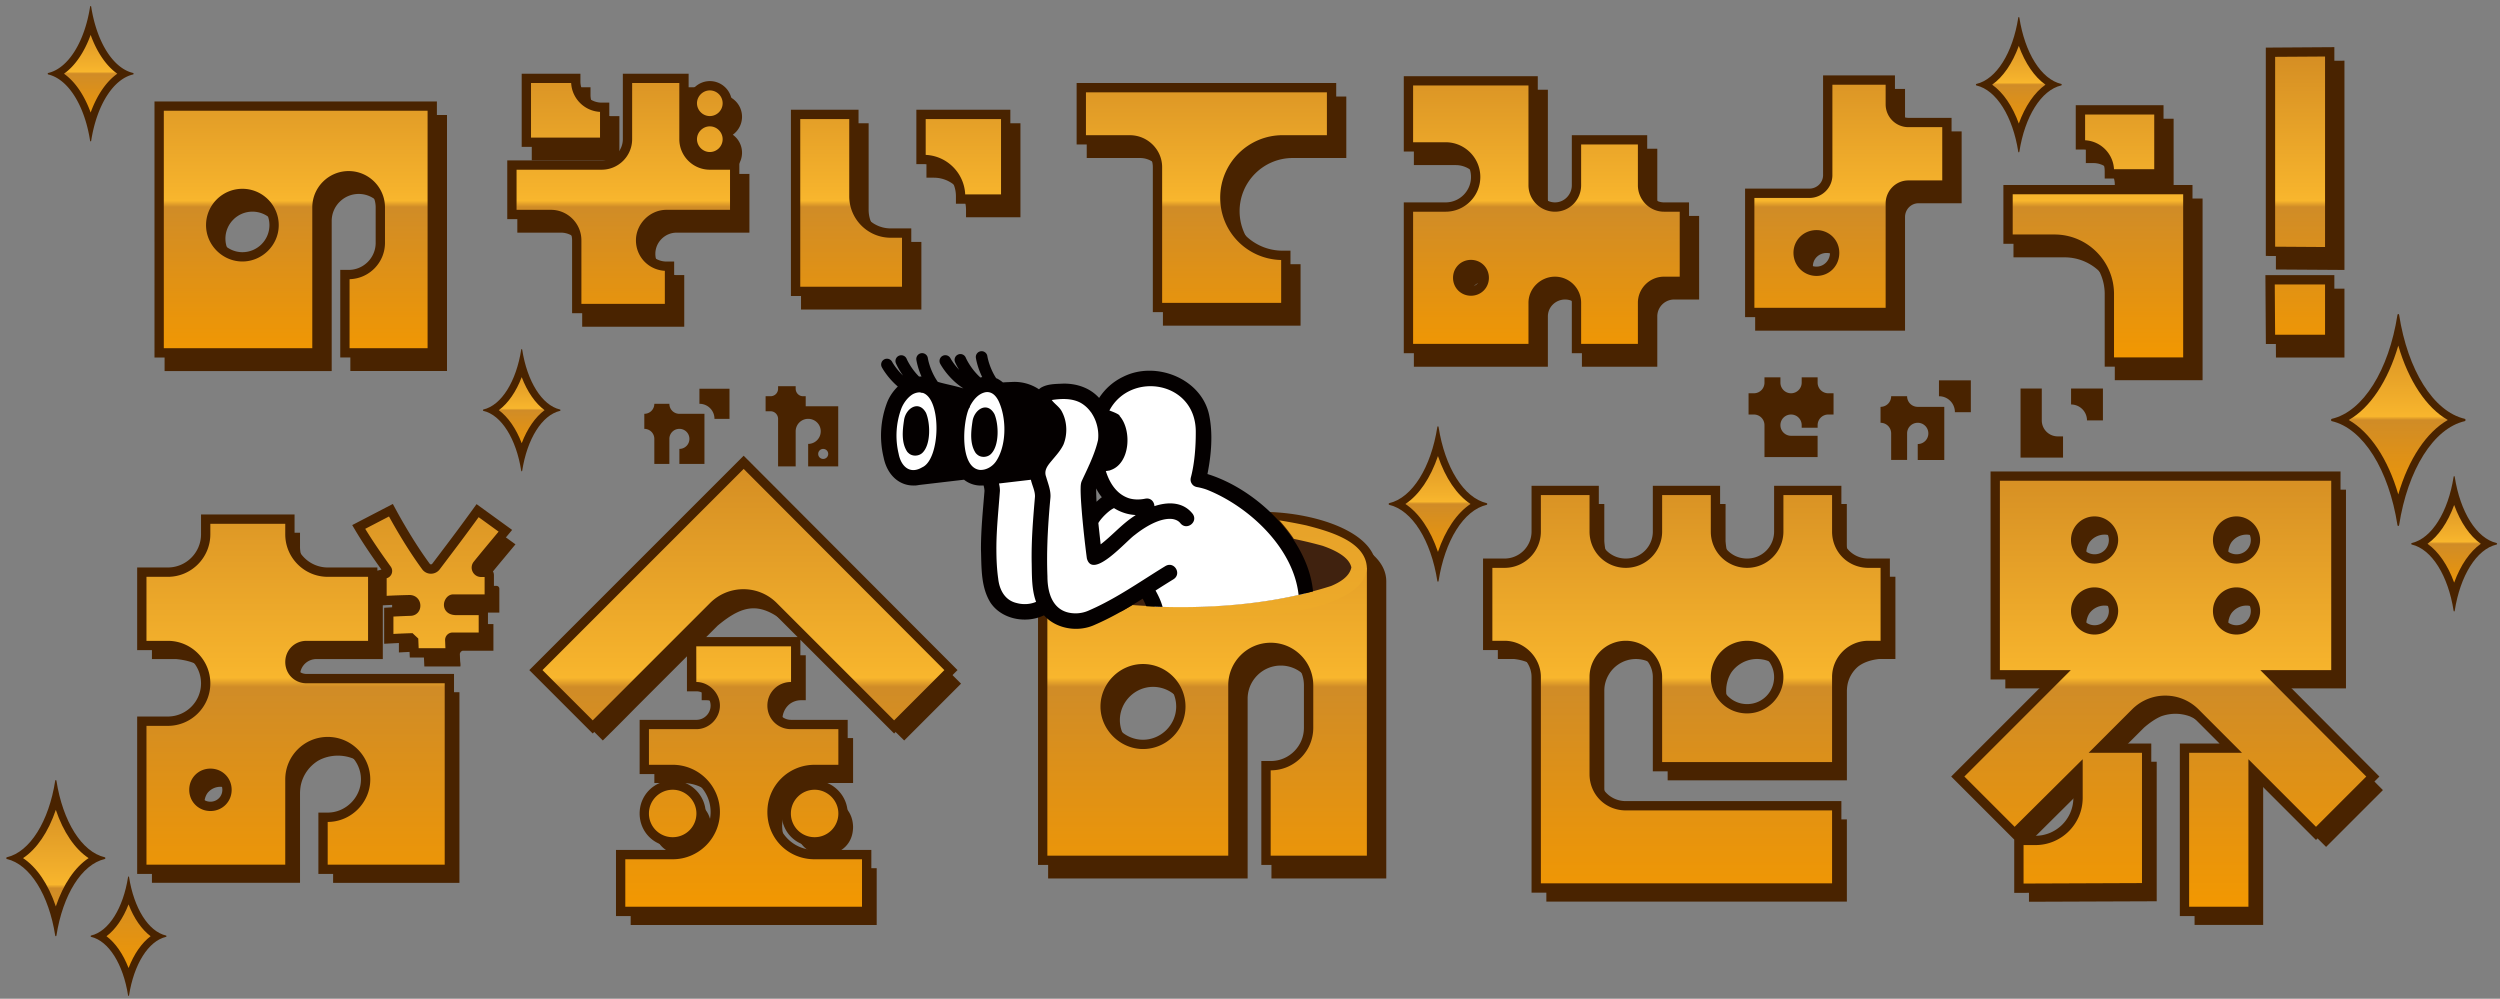 <svg width="786" height="314" fill="none" xmlns="http://www.w3.org/2000/svg"><rect width="100%" height="100%" fill="#808080" stroke="none"/><path d="M40.418 308.068c-1.826-6.609-5.11-11.58-9.08-13.728 3.97-2.143 7.248-7.12 9.08-13.729 1.827 6.609 5.111 11.58 9.08 13.729-3.969 2.142-7.247 7.119-9.08 13.728Zm-22.867-18.921c-2.366-9.561-7.014-16.68-12.658-19.355 5.638-2.682 10.287-9.801 12.658-19.355 2.365 9.56 7.02 16.679 12.657 19.355-5.638 2.681-10.286 9.8-12.657 19.355Z" fill="url(#a)"/><path d="M17.55 254.611c2.342 6.955 5.972 12.312 10.305 15.181-4.327 2.868-7.957 8.225-10.304 15.18-2.342-6.955-5.972-12.312-10.304-15.18 4.326-2.869 7.956-8.226 10.304-15.181Zm22.868 29.729c1.704 4.402 4.11 7.88 6.938 10.005-2.828 2.125-5.234 5.603-6.938 10.006-1.703-4.403-4.11-7.881-6.937-10.006 2.827-2.125 5.233-5.603 6.937-10.005Zm-22.867-39.096c-.088 0-.176.07-.194.216-1.984 12.751-7.932 22.388-15.215 24.068-.1.023-.17.135-.17.269 0 .135.07.246.17.27 7.283 1.68 13.23 11.316 15.215 24.067.024.147.112.217.194.217s.175-.07.193-.217c1.985-12.751 7.933-22.387 15.216-24.067.1-.024.17-.135.17-.27 0-.134-.07-.246-.17-.269-7.283-1.68-13.232-11.317-15.216-24.068-.024-.146-.111-.216-.193-.216Zm22.867 30.314c-.064 0-.134.053-.152.164-1.516 9.754-6.065 17.13-11.639 18.412-.076.018-.128.106-.128.205 0 .1.052.188.128.205 5.574 1.288 10.123 8.659 11.639 18.413.018.111.082.164.152.164.07 0 .135-.053.152-.164 1.517-9.754 6.066-17.131 11.64-18.413.075-.017.128-.105.128-.205 0-.099-.053-.187-.129-.205-5.573-1.282-10.122-8.658-11.639-18.412-.017-.111-.081-.164-.152-.164Z" fill="#492300"/><path d="M754.016 160.154c-3.15-14.22-9.953-24.729-18.22-28.113 8.267-3.378 15.07-13.887 18.22-28.113 3.149 14.221 9.952 24.729 18.219 28.113-8.267 3.384-15.07 13.887-18.219 28.113Z" fill="url(#b)"/><path d="M754.021 108.653c3.244 11.123 8.835 19.536 15.568 23.394-6.739 3.858-12.324 12.271-15.568 23.395-3.243-11.124-8.834-19.537-15.567-23.395 6.739-3.858 12.324-12.271 15.567-23.394Zm0-9.941c-.117 0-.234.1-.263.292-2.693 17.306-10.766 30.397-20.655 32.674-.128.03-.228.182-.228.363 0 .182.094.334.228.363 9.889 2.283 17.962 15.368 20.655 32.674.029.193.146.293.263.293.117 0 .235-.1.264-.293 2.693-17.306 10.766-30.396 20.655-32.674.128-.029.228-.181.228-.363 0-.181-.094-.333-.228-.363-9.889-2.277-17.962-15.368-20.655-32.674-.029-.193-.147-.292-.264-.292Z" fill="#492300"/><path d="M164.024 143.106c-1.874-6.826-5.257-11.96-9.344-14.144 4.092-2.19 7.476-7.318 9.344-14.15 1.873 6.826 5.257 11.96 9.344 14.15-4.093 2.189-7.476 7.318-9.344 14.144Z" fill="url(#c)"/><path d="M164.024 118.57c1.756 4.59 4.25 8.202 7.189 10.386-2.939 2.184-5.433 5.796-7.189 10.386-1.756-4.59-4.25-8.202-7.189-10.386 2.939-2.184 5.433-5.796 7.189-10.386Zm0-8.828c-.07 0-.135.058-.152.169-1.552 9.982-6.206 17.529-11.908 18.84-.076.018-.129.106-.129.211s.053.193.129.211c5.702 1.317 10.356 8.858 11.908 18.839.017.112.088.17.152.17s.135-.058.152-.17c1.552-9.981 6.206-17.528 11.908-18.839.076-.018.129-.106.129-.211s-.053-.193-.129-.211c-5.702-1.317-10.356-8.858-11.908-18.84-.017-.111-.088-.169-.152-.169Z" fill="#492300"/><path d="M634.713 42.766c-2.067-7.862-5.931-13.752-10.608-16.135 4.683-2.383 8.547-8.272 10.608-16.135 2.067 7.869 5.931 13.752 10.608 16.135-4.683 2.383-8.547 8.273-10.608 16.135Z" fill="url(#d)"/><path d="M634.713 14.419c1.985 5.48 4.912 9.753 8.378 12.206-3.466 2.46-6.388 6.727-8.378 12.207-1.985-5.48-4.912-9.753-8.378-12.207 3.466-2.458 6.387-6.726 8.378-12.206Zm0-9.063c-.076 0-.152.065-.17.188-1.715 11.041-6.867 19.395-13.178 20.847-.082.018-.147.118-.147.235 0 .117.059.21.147.234 6.311 1.457 11.463 9.806 13.178 20.848.018.123.094.187.17.187.076 0 .152-.065.17-.188 1.715-11.041 6.867-19.395 13.178-20.847.082-.018.146-.117.146-.235 0-.116-.058-.21-.146-.234-6.311-1.457-11.463-9.806-13.178-20.847-.018-.123-.094-.188-.17-.188Z" fill="#492300"/><path d="M452.094 177.694c-2.359-9.496-6.979-16.568-12.581-19.237 5.608-2.67 10.227-9.742 12.581-19.238 2.359 9.496 6.979 16.568 12.581 19.238-5.608 2.669-10.228 9.741-12.581 19.237Z" fill="url(#e)"/><path d="M452.094 143.381c2.33 6.897 5.936 12.219 10.234 15.07-4.298 2.851-7.898 8.173-10.234 15.069-2.33-6.896-5.936-12.218-10.234-15.069 4.298-2.851 7.898-8.173 10.234-15.07Zm0-9.355c-.088 0-.17.07-.193.216-1.973 12.687-7.892 22.277-15.14 23.951-.094.024-.164.135-.164.264 0 .128.07.246.164.263 7.248 1.669 13.167 11.264 15.14 23.951.023.146.111.216.193.216s.17-.07.193-.216c1.973-12.687 7.892-22.277 15.14-23.951.094-.023.164-.135.164-.263 0-.129-.07-.246-.164-.264-7.248-1.674-13.167-11.264-15.14-23.951-.023-.146-.111-.216-.193-.216Z" fill="#492300"/><path d="M771.591 187.103c-2.067-7.868-5.931-13.752-10.614-16.135 4.683-2.383 8.547-8.272 10.614-16.135 2.066 7.863 5.93 13.752 10.608 16.135-4.683 2.383-8.547 8.272-10.608 16.135Z" fill="url(#f)"/><path d="M771.591 158.761c1.984 5.48 4.912 9.754 8.378 12.207-3.466 2.459-6.388 6.727-8.378 12.206-1.985-5.479-4.912-9.753-8.378-12.206 3.466-2.459 6.387-6.727 8.378-12.207Zm0-9.063c-.076 0-.152.065-.17.188-1.715 11.041-6.867 19.396-13.178 20.848-.082.017-.147.117-.147.234s.059.211.147.234c6.311 1.458 11.463 9.806 13.178 20.848.018.123.094.187.17.187.076 0 .152-.064.17-.187 1.715-11.042 6.867-19.396 13.178-20.848.082-.018.146-.117.146-.234s-.058-.211-.146-.234c-6.311-1.458-11.463-9.807-13.178-20.848-.018-.123-.094-.188-.17-.188Z" fill="#492300"/><path d="M28.499 39.312c-2.067-7.868-5.931-13.752-10.609-16.135 4.684-2.383 8.548-8.272 10.609-16.135 2.066 7.869 5.93 13.752 10.608 16.135-4.684 2.383-8.548 8.273-10.608 16.135Z" fill="url(#g)"/><path d="M28.499 10.97c1.984 5.48 4.912 9.754 8.377 12.207-3.465 2.46-6.387 6.727-8.377 12.207-1.985-5.48-4.912-9.754-8.378-12.207 3.466-2.459 6.387-6.726 8.378-12.206Zm0-9.062c-.076 0-.153.064-.17.187-1.716 11.042-6.867 19.396-13.179 20.848-.082.018-.146.117-.146.234s.059.211.146.235c6.312 1.457 11.463 9.806 13.179 20.847.017.123.093.188.17.188.076 0 .152-.065.17-.188 1.715-11.041 6.867-19.396 13.178-20.848.082-.017.146-.117.146-.234s-.058-.21-.146-.234c-6.311-1.458-11.463-9.806-13.179-20.848-.017-.123-.093-.187-.17-.187ZM183.039 79.814v22.909h32.089v-16.24h-2.418a6.676 6.676 0 0 1-6.668-6.67c0-3.676 3.05-6.667 6.668-6.667h22.908V54.68h-7.277c2.863-.867 4.953-3.525 4.953-6.669a6.953 6.953 0 0 0-2.904-5.65 6.956 6.956 0 0 0 2.904-5.655c0-3.84-3.12-6.96-6.961-6.96-3.091 0-5.79 2.142-6.662 4.993v-7.312h-20.684v20.584a6.676 6.676 0 0 1-6.668 6.669h-29.671v18.465h13.723c3.677 0 6.662 2.991 6.662 6.668h.006Zm36.632-41.128a7.146 7.146 0 0 0 2.664 3.688 7.122 7.122 0 0 0-2.664 3.689V38.686Z" fill="#492300"/><path d="M194.742 36.52h-2.418a6.676 6.676 0 0 1-6.668-6.668v-2.418h-18.465v23.002h27.546V36.514l.005.006ZM365.623 56.8v45.594h43.276v-19.32h-2.47c-9.209 0-16.697-7.487-16.697-16.696 0-9.21 7.488-16.697 16.697-16.697h16.849V30.36h-81.611v19.32h16.901c3.894.082 7.055 3.272 7.055 7.113v.006ZM104.285 69.475c0-4.69 3.811-8.5 8.5-8.5 4.69 0 8.501 3.816 8.501 8.5V80.61c0 4.69-3.817 8.5-8.501 8.5h-2.634v27.54h30.385V36.157h-88.79v80.499h52.539V69.475Zm-33.412 5.568c0-4.69 3.817-8.501 8.5-8.501 4.684 0 8.502 3.811 8.502 8.5 0 4.69-3.812 8.501-8.501 8.501-4.69 0-8.5-3.893-8.5-8.5ZM598.942 68.234c0-2.383 1.897-4.327 4.227-4.327h13.571V41.31h-13.571a4.233 4.233 0 0 1-4.227-4.227v-9.121h-22.598v31.374c0 2.33-1.938 4.227-4.327 4.227h-20.198v40.396h47.123V68.234ZM569.968 83.76c0-2.371 1.903-4.227 4.327-4.227 2.423 0 4.227 1.897 4.227 4.227s-1.856 4.326-4.227 4.326a4.317 4.317 0 0 1-4.327-4.326ZM289.685 76.073h-6.481c-5.574 0-10.105-4.531-10.105-10.105V38.757h-21.258v58.568h37.838V76.067l.006.006ZM291.277 55.869h2.336c5.574 0 10.105 4.531 10.105 10.105v2.336h17.107V38.762h-29.548V55.87ZM737.096 112.417V90.756h-21.679l.146 21.661h21.533ZM486.653 99.462c0-2.916 2.424-5.293 5.409-5.293 2.986 0 5.293 2.377 5.293 5.293v15.842h23.699V99.461a5.298 5.298 0 0 1 5.292-5.292h7.857v-26.28h-7.857c-2.915 0-5.292-2.43-5.292-5.41V46.754h-23.699v15.725c0 2.986-2.377 5.41-5.293 5.41-2.915 0-5.409-2.43-5.409-5.41V28.206h-42.129v23.7h13.143c4.409 0 7.992 3.582 7.992 7.99 0 4.41-3.583 7.992-7.992 7.992h-13.143v47.416h42.129V99.461Zm-23.717-7.863a2.683 2.683 0 0 1 2.711-2.71 2.68 2.68 0 0 1 2.711 2.71 2.68 2.68 0 0 1-2.711 2.71 2.68 2.68 0 0 1-2.711-2.71ZM737.096 19.08l-21.55.146V84.73l21.55.141V19.079ZM664.893 96.692v22.85h27.598V62.414h-59.452V80.91h16.07c8.706 0 15.784 7.078 15.784 15.783ZM664.893 57.96v2.417h18.494V37.334h-27.598v13.94h2.418a6.689 6.689 0 0 1 6.68 6.68l.006.005ZM402.852 165.248c-18.881 0-73.322 14.607-73.322 14.607v96.342h62.725v-56.502c0-5.755 4.684-10.439 10.439-10.439s10.438 4.684 10.438 10.439v13.389c0 5.755-4.683 10.439-10.438 10.439h-2.951v32.674h36.099v-93.415c0-10.813-17.692-16.866-32.99-17.534Zm-40.326 50.706c5.755 0 10.439 4.684 10.439 10.439 0 5.754-4.684 10.438-10.439 10.438s-10.438-4.777-10.438-10.438c0-5.662 4.683-10.439 10.438-10.439ZM264.329 252.703c-1.446-1.013-3.185-1.616-5.041-1.616a8.929 8.929 0 0 0-5.081 1.598c-2.014 1.27-3.513 3.39-3.794 6.381a8.475 8.475 0 0 0-.053.949v.041c.006 3.419 1.534 5.819 3.694 7.23a8.95 8.95 0 0 0 5.228 1.657 8.758 8.758 0 0 0 5.176-1.669c1.979-1.288 3.436-3.395 3.7-6.334.029-.299.047-.609.047-.919v-.012c0-.322-.024-.644-.059-.96-.304-2.957-1.809-5.07-3.823-6.341l.006-.005ZM209.443 267.28a8.932 8.932 0 0 0 5.222 1.657 8.772 8.772 0 0 0 5.176-1.669c1.978-1.288 3.436-3.395 3.7-6.334.029-.305.046-.615.046-.925 0-.328-.023-.65-.058-.972-.305-2.956-1.809-5.064-3.823-6.334-1.446-1.013-3.185-1.616-5.041-1.616a8.92 8.92 0 0 0-5.082 1.598c-2.013 1.27-3.512 3.39-3.787 6.381a8.216 8.216 0 0 0-.053.943c0 3.442 1.534 5.854 3.7 7.265v.006ZM749.197 248.411l-31.842-31.983h20.221v-62.473H630.474v62.473h20.21l-31.983 31.983 17.868 17.868 19.934-19.8v8.138c-.316 3.349-1.124 6.177-2.593 8.39a13.45 13.45 0 0 1-4.625 3.969c-1.675.79-3.677 1.305-6.071 1.51h-5.305v15.029l40.162-.158v-43.874h-14.706c1.258-1.065 2.681-2.57 4.227-4.227l6.51-6.51c1.739-1.499 3.548-2.769 5.38-3.548a13.469 13.469 0 0 1 4.467-.784c1.557 0 3.068.281 4.496.79 1.815.779 3.613 2.038 5.34 3.525l6.668 6.668c1.493 1.598 2.869 3.05 4.081 4.08h-14.561v51.321h21.568v-44.307l19.783 19.782 17.867-17.868.006.006Zm-37.855-48.855c-.029.052-.064.099-.093.146a5.947 5.947 0 0 1-4.912 2.594c-1.967 0-3.683-.914-4.76-2.348-1.388-2.078-1.376-5.088.012-7.178 1.089-1.44 2.804-2.377 4.742-2.377.228 0 .451.024.673.047.158.018.322.047.48.076h.018c1.504.328 2.839 1.265 3.717 2.524 1.195 1.932 1.247 4.537.135 6.492 0 .006-.012.018-.012.024Zm-9.753-29.097a5.926 5.926 0 0 1 4.742-2.377h.006c.228 0 .456.023.673.047.158.017.316.041.474.076h.024c1.504.328 2.839 1.264 3.717 2.523 1.194 1.932 1.253 4.537.135 6.493 0 .006-.012.017-.018.023-.029.047-.064.094-.093.147a5.947 5.947 0 0 1-4.895 2.593h-.017c-1.967 0-3.683-.913-4.76-2.348-1.382-2.078-1.376-5.087.012-7.177Zm-34.876 29.097c-.029.047-.064.093-.093.146a5.945 5.945 0 0 1-4.912 2.594c-1.967 0-3.683-.914-4.76-2.348-1.387-2.078-1.376-5.088.012-7.178 1.089-1.44 2.804-2.377 4.742-2.377.228 0 .451.024.673.047.158.018.322.047.48.076h.018c1.505.328 2.839 1.265 3.718 2.524 1.194 1.932 1.247 4.531.134 6.492 0 .006-.012.018-.012.024Zm0-22.312c-.029.047-.064.094-.093.147a5.945 5.945 0 0 1-4.894 2.593h-.018c-1.967 0-3.683-.913-4.76-2.348-1.387-2.078-1.376-5.087.012-7.177a5.926 5.926 0 0 1 4.742-2.377h.006c.228 0 .457.023.673.047.158.017.316.041.474.076h.024c1.504.328 2.839 1.264 3.717 2.523 1.195 1.932 1.247 4.537.135 6.493 0 .006-.012.017-.018.023ZM153.263 181.776c.305-.381.615-.762.92-1.136 2.482-3.05 5.04-6.083 7.88-9.502l-8.729-6.329a257.224 257.224 0 0 0-6.136 8.36c-1.99 2.67-3.934 5.228-6.44 8.548-1.44 1.37-2.546 1.528-3.846.392a132.506 132.506 0 0 1-5.047-7.488c-1.528-2.652-3.395-5.954-5.778-9.946l-2.687 1.399c-.053.029-.112.058-.17.088l-1.177.608c-.105.053-.211.112-.316.164l-1.101.574-.234.123-4.443 2.307c1.422 2.424 3.062 4.959 4.853 7.593l.732 1.066a284.164 284.164 0 0 0 3.302 4.671c.07.117.111.229.14.328a.893.893 0 0 1-.134.703c-.188.193-.486.31-.814.392-.375.018-.41.023-.755.117v8.325c2.529-.134 5.532-.263 8.729-.333.614.029 1.071.263 1.381.603.855.93.58 2.646-.743 2.968a1.944 1.944 0 0 1-.387.052 300.894 300.894 0 0 0-6.849.311v8.395c2.248-.117 4.543-.234 6.896-.31.357.333.574.538.937.872.053 1.341.111 2.635.164 3.835h11.328c.094-.416.018-1.007-.07-1.639-.029-.75-.064-1.523-.094-2.313.106-.468.357-.831.873-.978h9.683v-8.395h-8.272c-1.991.059-2.664-.855-2.652-1.774.011-.919.702-1.85 1.428-1.827h11.358v-7.517a.875.875 0 0 0-.873-.878h-1.452c-.562-.076-1.083-.252-1.405-.556a1.51 1.51 0 0 1-.327-.966c.029-.263.128-.556.327-.902v-.005Z" fill="#492300"/><path d="M273.245 272.953h-12.353c-3.747-.281-7.265-1.036-9.952-2.851a13.17 13.17 0 0 1-4.772-7.798 19.496 19.496 0 0 1-.269-2.734c.082-1.581.316-2.974.685-4.221a13.46 13.46 0 0 1 4.684-6.493c2.417-1.604 5.462-2.377 8.74-2.675h8.202v-14.127h-16.363c-1.048-.053-1.949-.281-2.705-.638a5.84 5.84 0 0 1-2.757-2.927c-.012-.036-.029-.071-.047-.112-.018-.041-.029-.088-.047-.128-.79-2.325-.093-5.158 1.868-6.809a5.892 5.892 0 0 1 3.688-1.288h1.487v-14.133h-32.726v14.133h1.487c1.557 0 3.015.673 4.098 1.727 1.686 1.744 2.201 4.432 1.346 6.61a5.952 5.952 0 0 1-2.868 2.968c-.732.328-1.587.538-2.576.597h-16.364v14.127h8.923a15.7 15.7 0 0 1 2.289.199c.105.017.21.035.31.058.041.006.082.018.117.024 3.601.743 6.674 2.945 8.583 5.948 2.523 4.309 2.523 10.017 0 14.326-1.915 3.009-4.988 5.205-8.589 5.948-.029 0-.053.012-.082.018-.117.023-.234.041-.351.064-.726.117-1.487.181-2.283.199h-16.364v17.85h77.35v-17.85a79.983 79.983 0 0 0-2.4 0l.011-.012ZM94.736 214.479c-.03-.077-.059-.158-.088-.235a5.24 5.24 0 0 1-.328-1.832c0-.363.036-.72.106-1.06.48-2.394 2.546-4.145 5.105-4.145h20.824v-23.055h-12.663c-3.267-.234-6.176-.843-8.454-2.289a11.933 11.933 0 0 1-3.928-4.888c-.474-1.224-.802-2.646-.96-4.303 0-.141-.024-.281-.024-.428v-4.759h-26.48v4.847c-.17 1.938-.556 3.595-1.147 4.994a11.93 11.93 0 0 1-3.87 4.613c-1.973 1.253-4.473 1.932-7.418 2.207h-7.64v23.055h7.477c2.868.258 5.538.914 7.675 2.278a11.91 11.91 0 0 1 4.332 5.93c.316 1.089.521 2.313.591 3.695-.07 1.375-.275 2.599-.59 3.688a11.947 11.947 0 0 1-4.333 5.931c-2.137 1.364-4.807 2.019-7.675 2.277h-7.482v46.561h46.56v-28.26c0-.304.024-.603.047-.902.012-.169.03-.339.047-.509.04-.328.082-.65.146-.966 0-.012 0-.023.006-.029.68-3.285 2.717-6.065 5.492-7.751 3.735-2.085 8.582-2.091 12.317-.006 2.781 1.692 4.825 4.472 5.504 7.763v.029c.064.316.111.644.146.972.018.164.029.334.047.509.023.299.047.591.047.896 0 2.752-1.001 5.322-2.641 7.365-.123.152-.251.298-.38.445a4.22 4.22 0 0 1-.223.24 12.565 12.565 0 0 1-5.649 3.431c-.106.029-.211.058-.316.082a9.053 9.053 0 0 1-.387.093c-.749.152-1.522.24-2.312.24h-1.487v16.364h39.716v-59.945H99.525c-2.178 0-4.005-1.276-4.795-3.138l.006-.005Zm-25.403 43.299c-1.71 0-3.202-.79-4.144-2.025-1.242-1.839-1.248-4.52 0-6.358a5.16 5.16 0 0 1 4.139-2.026h.005c1.71 0 3.197.79 4.14 2.026 1.24 1.832 1.246 4.519 0 6.358-.943 1.241-2.436 2.031-4.145 2.031l.005-.006Z" fill="#492300"/><path d="m236.983 149.617-65.325 65.324 17.868 17.868a741.785 741.785 0 0 0 10.052-10.058l26.023-26.023c8.712-7.272 13.87-7.289 22.517-.082l25.373 25.373a750.479 750.479 0 0 0 10.79 10.79l13.401-13.401 4.467-4.467-65.172-65.324h.006ZM595.892 181.331h-5.269c-2.529-.287-4.86-1.048-6.639-2.465a9.812 9.812 0 0 1-3.25-6.171c-.017-.164-.041-.327-.052-.491a16.752 16.752 0 0 1-.041-.785v-12.968h-18.225c-.024.797-.018 1.64 0 2.518v9.162c-.211 2.734-.767 5.293-2.055 7.277a9.973 9.973 0 0 1-5.843 3.706c-.638.117-1.317.193-2.055.217-.38-.006-.743-.03-1.095-.059-2.669-.281-4.999-1.575-6.592-3.507-1.428-2.031-2.037-4.742-2.26-7.64v-9.461c.012-.767.018-1.51 0-2.207h-18.225c-.023.796-.017 1.64 0 2.512v9.168c-.21 2.734-.767 5.292-2.055 7.277a9.968 9.968 0 0 1-5.842 3.706 13.84 13.84 0 0 1-2.055.217c-.381-.006-.744-.03-1.095-.059-2.676-.281-5-1.575-6.592-3.507-1.429-2.031-2.038-4.742-2.26-7.634v-9.473c.012-.767.018-1.504 0-2.201h-18.225v11.703c-.199 2.816-.732 5.275-1.996 7.178a10.018 10.018 0 0 1-3.174 2.769c-.035.018-.07.041-.111.059-.052.029-.111.052-.164.082-1.112.509-2.441.872-4.028 1.065-.158.006-.316.023-.474.023h-5.298v25.854h5.152c2.453.281 4.719 1.013 6.487 2.353a10.117 10.117 0 0 1 3.342 5.392 12.7 12.7 0 0 1 .27 2.213v66.308h94.485v-25.853H514.35c-5.579 0-9.952-4.373-9.952-9.953v-30.502c0-1.85.515-3.577 1.399-5.064a9.55 9.55 0 0 1 .878-1.264 10.132 10.132 0 0 1 2.114-1.926 9.904 9.904 0 0 1 5.561-1.704c1.681 0 3.279.445 4.684 1.212 0 0 .012 0 .018.006a10.378 10.378 0 0 1 3.243 2.833c.246.322.468.662.673 1.013.035.064.082.123.117.187a9.709 9.709 0 0 1 1.224 4.701v28.178h56.355v-28.178c.024-.784.111-1.51.252-2.189a9.98 9.98 0 0 1 3.296-5.415c1.762-1.347 4.04-2.067 6.51-2.348h5.193v-25.854l-.023-.011Zm-41.315 45.524c-.662.135-1.364.217-2.108.229-3.384 0-6.317-1.616-8.103-4.122-2.218-3.396-2.207-8.19.012-11.604a9.963 9.963 0 0 1 7.061-4.127c.333-.029.679-.053 1.03-.053.755.018 1.464.112 2.137.246 2.652.609 4.935 2.313 6.34 4.596 1.739 3.115 1.757 7.137.03 10.245-1.394 2.301-3.689 3.999-6.394 4.584l-.005.006Z" fill="#492300"/><path d="M50.037 110.936h49.611V65.218c0-5.497 4.473-9.964 9.964-9.964 5.492 0 9.965 4.473 9.965 9.964v11.136c0 5.497-4.473 9.964-9.965 9.964h-1.171v24.612h27.458V33.358H50.037v77.578Zm36.134-40.15c0 5.497-4.473 9.964-9.964 9.964-5.492 0-9.965-4.56-9.965-9.964 0-5.404 4.473-9.964 9.965-9.964 5.491 0 9.964 4.472 9.964 9.964Zm131.498-27.024c0-2.98 2.517-5.498 5.497-5.498s5.497 2.465 5.497 5.498a5.501 5.501 0 0 1-5.497 5.497c-3.033 0-5.497-2.517-5.497-5.497Zm-27.563.954h-24.618V24.641h15.537v.954c0 4.485 3.648 8.132 8.132 8.132h.955v10.995l-.006-.006Zm33.06 7.178h7.816V67.43h-21.445c-4.409 0-8.132 3.724-8.132 8.132 0 4.409 3.647 8.132 8.132 8.132h.954v13.313H181.33V75.563c0-4.484-3.648-8.132-8.126-8.132h-12.26V51.894h28.207c4.485 0 8.132-3.648 8.132-8.132V24.64h17.757v19.12c0 4.485 3.647 8.133 8.126 8.133Zm-5.497-19.437c0-2.98 2.517-5.498 5.497-5.498s5.497 2.465 5.497 5.498a5.501 5.501 0 0 1-5.497 5.497c-3.033 0-5.497-2.517-5.497-5.497Zm62.362 40.823h5.017v18.33h-34.91V35.964h18.33v25.748c0 6.375 5.187 11.568 11.568 11.568h-.005Zm9.537-37.316h26.62v26.62h-14.18v-.872c0-6.376-5.187-11.569-11.568-11.569h-.872v-14.18Zm50.389-8.39h78.684v16.393h-15.385c-10.011 0-18.161 8.15-18.161 18.16 0 10.011 8.15 18.16 18.161 18.16h1.007V96.68h-40.349V52.55c0-4.637-3.812-8.484-8.489-8.578h-15.468V27.574Zm176.46 30.648V43.961h-20.772v14.261c0 3.788-3.032 6.873-6.756 6.873-3.723 0-6.873-3.085-6.873-6.873V25.414h-39.201v20.771h11.679c5.217 0 9.455 4.245 9.455 9.456 0 5.21-4.244 9.455-9.455 9.455h-11.679v44.488h39.201V95.205c0-3.723 3.085-6.756 6.873-6.756a6.725 6.725 0 0 1 6.756 6.756v14.379h20.772V95.205c0-3.723 3.033-6.756 6.756-6.756h6.393V65.096h-6.393c-3.723 0-6.756-3.086-6.756-6.874Zm-58.111 29.115c0-2.342 1.832-4.175 4.174-4.175 2.342 0 4.174 1.833 4.174 4.175 0 2.341-1.832 4.174-4.174 4.174-2.342 0-4.174-1.833-4.174-4.174Zm136.005-54.512v-7.657H574.64v29.91c0 3.138-2.599 5.691-5.79 5.691h-18.734v37.469h44.195v-34.26c0-3.191 2.553-5.79 5.691-5.79h12.107V38.515h-12.107a5.697 5.697 0 0 1-5.691-5.69Zm-28.974 46.672c0-3.19 2.541-5.69 5.79-5.69 3.25 0 5.691 2.552 5.691 5.69 0 3.138-2.5 5.79-5.691 5.79-3.19 0-5.79-2.54-5.79-5.79Zm65.992-19.876h56.525v54.201h-24.671V92.436c0-9.508-7.739-17.247-17.247-17.247h-14.607V59.622Zm23.711-14.068h-.955V34.541h24.671v20.116h-15.567v-.954c0-4.49-3.653-8.144-8.144-8.144l-.005-.006Zm58.679 42.41h18.74v18.734h-18.617l-.123-18.734Zm18.74-71.67V79.14l-18.623-.123V16.421l18.623-.123v-.005Z" fill="url(#h)"/><path d="M211.492 264.675c-5.006 0-8.922-3.923-8.922-8.922 0-5 4.004-8.923 8.922-8.923 4.918 0 8.922 4.087 8.922 8.923 0 4.835-4.004 8.922-8.922 8.922Zm35.701-8.922c0 5.005 3.916 8.922 8.922 8.922s8.922-4.005 8.922-8.922c0-4.918-4.086-8.923-8.922-8.923s-8.922 4.005-8.922 8.923Zm-4.461-.445c0-7.383 6.006-13.39 13.389-13.39h8.922v-14.127H248.68c-3.337 0-5.954-2.616-5.954-5.954a5.92 5.92 0 0 1 5.954-5.948h1.487v-14.132H217.44v14.132h1.487c3.168 0 5.954 2.781 5.954 5.948 0 3.168-2.669 5.954-5.954 5.954h-16.363v14.127h8.922c7.383 0 13.389 6.007 13.389 13.39 0 7.382-6.006 13.389-13.389 13.389h-16.363v17.85h77.349v-17.85h-16.363c-7.505 0-13.389-5.884-13.389-13.389h.012Zm-74.247-44.629 17.868 17.868 37.943-37.943c5.199-5.199 13.664-5.205 18.869 0l37.943 37.943 17.868-17.868-65.173-65.325-65.324 65.325h.006Zm159.336-33.617h103.378v93.415h-33.171V240.73h1.487c6.563 0 11.902-5.339 11.902-11.902v-13.389c0-6.563-5.339-11.903-11.902-11.903-6.563 0-11.902 5.34-11.902 11.903v55.038h-59.798v-93.415h.006Zm19.636 45.074c0 6.452 5.45 11.902 11.902 11.902 6.451 0 11.902-5.339 11.902-11.902 0-6.563-5.339-11.902-11.902-11.902-6.563 0-11.902 5.339-11.902 11.902Zm239.963-45.062h5.299v25.853h-5.299c-5.485 0-9.952 4.467-9.952 9.953v28.178h-56.356V212.88c0-5.392-4.554-9.953-9.952-9.953s-9.953 4.467-9.953 9.953v30.502c0 5.579 4.373 9.953 9.953 9.953h66.308v25.853h-94.486V212.88c0-5.392-4.555-9.953-9.953-9.953h-5.298v-25.853h5.298c5.486 0 9.953-4.467 9.953-9.953v-12.926h18.225v12.926c0 5.58 4.373 9.953 9.953 9.953 5.579 0 9.952-4.467 9.952-9.953v-12.926h18.225v12.926c0 5.58 4.374 9.953 9.953 9.953s9.953-4.467 9.953-9.953v-12.926h18.225v12.926c0 5.58 4.373 9.953 9.952 9.953Zm-28.177 35.806c0-5.392-4.555-9.953-9.953-9.953s-9.953 4.467-9.953 9.953 4.374 9.953 9.953 9.953 9.953-4.467 9.953-9.953Zm186.781 31.269-17.868 17.868-19.782-19.783v44.307h-21.568v-51.32h14.56l-11.147-11.147a13.27 13.27 0 0 0-9.437-3.917c-3.56 0-6.909 1.388-9.438 3.917l-11.147 11.147h14.707v43.873l-40.162.158v-15.028h5.205c7.382 0 13.389-6.007 13.389-13.389v-8.624l-19.94 19.8-17.868-17.868 31.983-31.983h-20.21v-62.473h107.102v62.473h-20.221l31.842 31.983v.006Zm-81.535-52.064c0-3.167-2.781-5.954-5.948-5.954-3.168 0-5.954 2.67-5.954 5.954a5.92 5.92 0 0 0 5.954 5.948 5.92 5.92 0 0 0 5.948-5.948Zm0-22.311c0-3.168-2.781-5.954-5.948-5.954-3.168 0-5.954 2.669-5.954 5.954a5.925 5.925 0 0 0 5.954 5.954 5.92 5.92 0 0 0 5.948-5.954Zm44.628 22.311c0-3.167-2.78-5.954-5.954-5.954-3.173 0-5.948 2.67-5.948 5.954a5.916 5.916 0 0 0 5.948 5.948 5.924 5.924 0 0 0 5.954-5.948Zm0-22.311c0-3.168-2.78-5.954-5.954-5.954-3.173 0-5.948 2.669-5.948 5.954a5.92 5.92 0 0 0 5.948 5.954 5.926 5.926 0 0 0 5.954-5.954ZM96.357 213.36h44.922v59.944h-39.717v-16.363h1.487c6.452 0 11.903-5.451 11.903-11.902 0-6.452-5.34-11.902-11.903-11.902-6.562 0-11.902 5.339-11.902 11.902v28.259h-46.56v-46.56h8.178c6.563 0 11.902-5.34 11.902-11.902 0-6.563-5.339-11.903-11.902-11.903h-8.178v-23.055h8.178c6.563 0 11.902-5.339 11.902-11.902v-4.759h26.48v4.759c0 6.563 5.34 11.902 11.902 11.902h14.133v23.055H96.358c-2.922 0-5.205 2.289-5.205 5.205s2.29 5.21 5.205 5.21v.012Zm-24.992 34.957c0-2.921-2.29-5.204-5.21-5.204-2.922 0-5.205 2.289-5.205 5.204 0 2.916 2.289 5.205 5.204 5.205 2.916 0 5.211-2.289 5.211-5.205Zm87.525-81.436-8.73-6.328c-5.233 7.236-7.938 10.76-13.084 17.575a1.967 1.967 0 0 1-3.156-.018c-4.32-5.878-8.337-12.704-11.012-17.692l-10.128 5.263c2.435 4.139 5.485 8.618 8.893 13.325.415.574.029 1.388-.68 1.417h-.023c-.32.015-.605.056-.855.123v8.325c2.529-.135 5.533-.264 8.729-.334 2.453.111 2.453 3.548.258 3.624-2.359.082-4.66.187-6.85.31v8.396c2.248-.117 4.543-.234 6.897-.311.357.334.573.539.936.873.053 1.34.112 2.634.164 3.834h11.329c-.053-1.258-.111-2.611-.164-4.016a.88.88 0 0 1 .878-.913h9.683v-8.395h-8.272c-3.987.117-2.687-3.648-1.224-3.601h11.358v-7.517a.877.877 0 0 0-.878-.878h-1.698c-1.253 0-1.944-1.452-1.159-2.424 2.769-3.442 5.609-6.797 8.799-10.638h-.011Z" fill="url(#i)"/><path d="M712.373 14.963V80.47l21.55.147V14.823l-21.55.146v-.005Zm18.623 62.702L715.3 77.56V17.873l15.696-.105v59.897ZM48.574 112.4h52.538V65.218c0-4.69 3.811-8.5 8.5-8.5 4.69 0 8.501 3.817 8.501 8.5v11.135c0 4.69-3.817 8.501-8.501 8.501h-2.634v27.54h30.385v-80.5h-88.79V112.4ZM51.5 34.822h82.934v74.644h-24.53v-21.69c6.171-.158 11.135-5.223 11.135-11.428V65.212c0-6.305-5.128-11.428-11.428-11.428-6.299 0-11.428 5.129-11.428 11.428v44.254H51.501V34.822ZM712.39 108.161h21.533V86.499h-21.679l.146 21.662Zm18.606-18.734v15.807h-15.702l-.106-15.807h15.808ZM191.569 32.264h-2.418a6.676 6.676 0 0 1-6.668-6.669v-2.418h-18.465V46.18h27.545V32.258l.006.006Zm-2.927 10.988h-21.691V26.105h12.622c.258 4.882 4.186 8.817 9.075 9.068v8.08h-.006ZM661.719 53.703v2.418h18.495V33.077h-27.598v13.94h2.418a6.689 6.689 0 0 1 6.68 6.68l.005.006Zm-6.17-17.698h21.743v17.188h-12.651c-.258-4.894-4.192-8.834-9.086-9.092V36l-.006.006Z" fill="#492300"/><path d="M76.207 59.358c-6.306 0-11.428 5.129-11.428 11.428 0 6.3 5.234 11.428 11.428 11.428 6.194 0 11.428-5.129 11.428-11.428 0-6.3-5.129-11.428-11.428-11.428Zm0 19.929c-4.608 0-8.501-3.893-8.501-8.5 0-4.608 3.817-8.502 8.5-8.502 4.684 0 8.501 3.812 8.501 8.501 0 4.69-3.81 8.5-8.5 8.5ZM517.881 58.223V42.497h-23.699v15.726c0 2.985-2.377 5.41-5.293 5.41-2.915 0-5.409-2.43-5.409-5.41V23.95h-42.129v23.7h13.143c4.409 0 7.992 3.582 7.992 7.99 0 4.41-3.583 7.992-7.992 7.992h-13.143v47.416h42.129V95.205c0-2.915 2.423-5.292 5.409-5.292 2.986 0 5.293 2.377 5.293 5.292v15.843h23.699V95.205a5.298 5.298 0 0 1 5.292-5.292h7.857v-26.28h-7.857c-2.915 0-5.292-2.43-5.292-5.41Zm10.222 28.763h-4.93c-4.531 0-8.22 3.688-8.22 8.22v12.914h-17.844V95.205c0-4.531-3.688-8.22-8.22-8.22-4.531 0-8.337 3.689-8.337 8.22v12.915h-36.274V66.56h10.216c6.019 0 10.919-4.9 10.919-10.92 0-6.018-4.9-10.918-10.919-10.918h-10.216V26.878h36.274v31.345c0 4.595 3.741 8.336 8.337 8.336s8.22-3.74 8.22-8.336V45.425h17.844v12.798c0 4.595 3.689 8.336 8.22 8.336h4.93v20.427ZM571.121 72.343c-4.069 0-7.253 3.144-7.253 7.154s3.184 7.254 7.253 7.254 7.155-3.185 7.155-7.254c0-4.068-3.209-7.154-7.155-7.154Zm0 11.48a4.283 4.283 0 0 1-4.326-4.326c0-2.423 1.903-4.227 4.326-4.227 2.424 0 4.227 1.897 4.227 4.227s-1.856 4.327-4.227 4.327ZM338.493 45.425h16.902c3.894.082 7.055 3.272 7.055 7.113v45.594h43.276v-19.32h-2.47c-9.209 0-16.697-7.487-16.697-16.696 0-9.21 7.488-16.697 16.697-16.697h16.849v-19.32h-81.612v19.326Zm2.928-16.387h75.757v13.465h-13.922c-10.819 0-19.625 8.805-19.625 19.624 0 10.82 8.56 19.373 19.168 19.619v13.47h-37.422V52.55c0-5.427-4.449-9.929-9.952-10.04h-14.004V29.038ZM288.104 51.607h2.336c5.573 0 10.105 4.531 10.105 10.105v2.336h17.106V34.5h-29.547v17.107Zm2.927-14.18h23.693V61.12H303.46c-.304-6.715-5.708-12.124-12.423-12.423v-11.27h-.006ZM629.865 76.652h16.071c8.705 0 15.784 7.078 15.784 15.784v22.85h27.598V58.158h-59.453v18.494Zm2.927-15.567h53.598v51.274h-21.743V92.436c0-10.316-8.396-18.711-18.711-18.711h-13.144v-12.64Z" fill="#492300"/><path d="M462.474 81.705c-3.162 0-5.638 2.476-5.638 5.638 0 3.16 2.476 5.637 5.638 5.637 3.161 0 5.638-2.476 5.638-5.638 0-3.161-2.477-5.637-5.638-5.637Zm0 8.342a2.683 2.683 0 0 1-2.711-2.71 2.68 2.68 0 0 1 2.711-2.711 2.679 2.679 0 0 1 2.71 2.71 2.679 2.679 0 0 1-2.71 2.711ZM595.775 32.825v-9.12h-22.599v31.373c0 2.33-1.938 4.227-4.326 4.227h-20.198v40.396h47.123V63.977c0-2.383 1.896-4.326 4.227-4.326h13.57V37.052h-13.57a4.232 4.232 0 0 1-4.227-4.227Zm14.87 23.898h-10.643c-3.946 0-7.155 3.255-7.155 7.254v32.797h-41.268V62.233h17.271c3.998 0 7.254-3.209 7.254-7.155V26.631h16.743v6.194a7.162 7.162 0 0 0 7.155 7.155h10.643v16.743ZM269.926 61.712V34.5h-21.258v58.568h37.838V71.811h-6.481c-5.574 0-10.105-4.532-10.105-10.105l.006.006Zm13.658 28.429h-31.983V37.427h15.403v24.285c0 7.183 5.843 13.032 13.032 13.032h3.554v15.403l-.006-.006ZM230.127 43.762a6.955 6.955 0 0 0-2.904-5.65 6.958 6.958 0 0 0 2.904-5.655c0-3.84-3.121-6.961-6.961-6.961-3.091 0-5.79 2.143-6.662 4.994v-7.313H195.82v20.585a6.677 6.677 0 0 1-6.669 6.668h-29.67v18.465h13.723c3.676 0 6.662 2.992 6.662 6.668v22.909h32.089v-16.24h-2.418a6.677 6.677 0 0 1-6.669-6.669c0-3.676 3.051-6.668 6.669-6.668h22.908V50.43h-7.277c2.863-.866 4.953-3.524 4.953-6.668h.006Zm-6.961 4.034c-2.184 0-4.034-1.85-4.034-4.034 0-2.184 1.844-4.034 4.034-4.034 2.189 0 4.034 1.81 4.034 4.034a4.038 4.038 0 0 1-4.034 4.034Zm0-19.373a4.038 4.038 0 0 1 4.034 4.034 4.038 4.038 0 0 1-4.034 4.034c-2.225 0-4.034-1.85-4.034-4.034 0-2.184 1.844-4.034 4.034-4.034Zm-6.668 6.001a7.144 7.144 0 0 0 2.663 3.688 7.12 7.12 0 0 0-2.663 3.689V34.424Zm13.02 18.933v12.61h-19.981c-5.199 0-9.596 4.392-9.596 9.596 0 5.205 4.028 9.315 9.086 9.578v10.404h-26.234V75.563c0-5.292-4.303-9.595-9.589-9.595h-10.796v-12.61h26.743c5.293 0 9.596-4.304 9.596-9.596V26.105h14.829v17.657c0 5.292 4.303 9.595 9.59 9.595h6.352ZM273.942 288.005h-80.277v-20.778h17.827c6.575 0 11.926-5.351 11.926-11.925 0-6.575-5.351-11.926-11.926-11.926H201.1v-17.054h17.827a4.495 4.495 0 0 0 4.491-4.49c0-2.477-2.137-4.485-4.491-4.485h-2.95V200.99l-29.624 29.623-19.94-19.94 67.396-67.397 67.239 67.397-19.934 19.94-29.478-29.477v16.205h-2.95a4.494 4.494 0 0 0-4.491 4.485c0 2.47 1.973 4.49 4.491 4.49h17.827v17.054h-10.392c-6.575 0-11.926 5.351-11.926 11.926 0 6.574 5.24 11.925 11.926 11.925h17.827v20.778l-.006.006Zm-77.35-2.927h74.423v-14.923h-14.9c-8.331 0-14.853-6.522-14.853-14.853s6.663-14.853 14.853-14.853h7.464v-11.2H248.68c-4.157 0-7.418-3.255-7.418-7.417 0-4.163 3.326-7.412 7.418-7.412h.023v-11.206h-29.799l.023 11.206c3.952 0 7.418 3.466 7.418 7.412 0 3.946-3.325 7.417-7.418 7.417h-14.899v11.2h7.464c8.191 0 14.853 6.662 14.853 14.853 0 8.19-6.662 14.853-14.853 14.853h-14.9v14.923Zm-26.04-74.399 15.801 15.801 36.907-36.907c5.772-5.772 15.169-5.772 20.941 0l36.907 36.907 15.801-15.801-63.105-63.252-63.252 63.252Zm46.127-10.386h34.103l-8.647-8.647c-4.631-4.631-12.172-4.631-16.803 0l-8.647 8.647h-.006Zm39.436 65.845c-5.825 0-10.386-4.56-10.386-10.386 0-5.825 4.66-10.385 10.386-10.385 5.726 0 10.392 4.753 10.392 10.385s-4.66 10.386-10.392 10.386Zm0-17.844c-4.116 0-7.459 3.349-7.459 7.458a7.427 7.427 0 0 0 7.459 7.459 7.43 7.43 0 0 0 7.464-7.459c0-4.109-3.419-7.458-7.464-7.458Zm-44.623 17.844c-5.825 0-10.392-4.56-10.392-10.386 0-5.825 4.661-10.385 10.392-10.385 5.732 0 10.386 4.753 10.386 10.385s-4.66 10.386-10.386 10.386Zm0-17.844c-4.116 0-7.464 3.349-7.464 7.458a7.427 7.427 0 0 0 7.464 7.459 7.423 7.423 0 0 0 7.459-7.459c0-4.109-3.413-7.458-7.459-7.458ZM432.663 271.94h-36.099v-32.674h2.951c5.755 0 10.438-4.683 10.438-10.438v-13.389c0-5.755-4.683-10.439-10.438-10.439-5.755 0-10.439 4.684-10.439 10.439v56.501h-62.725v-96.341s54.441-14.607 73.322-14.607c15.292.667 32.99 6.721 32.99 17.534v93.414Zm-33.166-2.927h30.245v-90.487H329.29v90.487h56.871v-53.574c0-7.371 5.995-13.366 13.366-13.366 7.37 0 13.365 5.995 13.365 13.366v13.389c0 7.371-5.995 13.366-13.365 13.366h-.024v26.819h-.006Zm-40.144-33.517c-7.242 0-13.366-6.118-13.366-13.366 0-7.248 5.995-13.365 13.366-13.365 7.371 0 13.366 5.995 13.366 13.365 0 7.371-5.995 13.366-13.366 13.366Zm0-23.798c-5.755 0-10.439 4.683-10.439 10.438 0 5.755 4.778 10.439 10.439 10.439 5.661 0 10.439-4.684 10.439-10.439s-4.684-10.438-10.439-10.438ZM578.931 280.646h-97.412v-67.772c0-4.601-3.888-8.489-8.49-8.489h-6.761v-28.78h6.761c4.684 0 8.49-3.806 8.49-8.489v-14.391h21.152v14.391c0 4.759 3.729 8.489 8.489 8.489 4.759 0 8.489-3.806 8.489-8.489v-14.391h21.152v14.391c0 4.759 3.729 8.489 8.489 8.489 4.76 0 8.489-3.806 8.489-8.489v-14.391h21.152v14.391c0 4.759 3.73 8.489 8.489 8.489h6.762v28.78h-6.762c-4.683 0-8.489 3.806-8.489 8.489v29.642h-59.282v-29.642c0-4.601-3.888-8.489-8.489-8.489-4.602 0-8.489 3.806-8.489 8.489v30.502c0 4.76 3.729 8.489 8.489 8.489h67.771v28.781Zm-94.485-2.927h91.558v-22.927H511.16c-6.405 0-11.416-5.011-11.416-11.416v-30.502c0-6.293 5.122-11.416 11.416-11.416 6.293 0 11.416 5.228 11.416 11.416v26.714h53.428v-26.714c0-6.293 5.123-11.416 11.416-11.416h3.835v-22.926h-3.835c-6.399 0-11.416-5.012-11.416-11.416v-11.463h-15.298v11.463c0 6.293-5.122 11.416-11.416 11.416-6.294 0-11.416-5.012-11.416-11.416v-11.463h-15.298v11.463c0 6.293-5.123 11.416-11.416 11.416-6.294 0-11.416-5.012-11.416-11.416v-11.463h-15.298v11.463c0 6.293-5.123 11.416-11.417 11.416h-3.834v22.926h3.834c6.189 0 11.417 5.228 11.417 11.416v64.845Zm64.844-53.423c-6.399 0-11.416-5.017-11.416-11.416s5.122-11.416 11.416-11.416c6.294 0 11.416 5.228 11.416 11.416 0 6.188-5.122 11.416-11.416 11.416Zm0-19.905c-4.678 0-8.489 3.806-8.489 8.489 0 4.684 3.729 8.489 8.489 8.489 4.76 0 8.489-3.805 8.489-8.489 0-4.683-3.887-8.489-8.489-8.489ZM709.832 288.005h-24.496v-54.248h12.488l-8.647-8.647a11.813 11.813 0 0 0-8.401-3.489 11.813 11.813 0 0 0-8.401 3.489l-8.647 8.647h12.634v46.795l-43.089.17V263.96l-19.818-19.817 30.52-30.519h-18.144v-65.401h110.03v65.401H717.7l30.385 30.525-19.935 19.934-18.318-18.318v42.24Zm-21.568-2.927h18.64v-46.38l21.246 21.246 15.802-15.801-33.295-33.447h22.282V151.15H628.765v59.546h22.282L617.6 244.143l15.801 15.801 21.398-21.246v12.143c0 8.19-6.662 14.852-14.852 14.852h-3.741v12.096l37.234-.147V236.69h-16.779l13.647-13.647a14.71 14.71 0 0 1 10.468-4.344c3.946 0 7.669 1.546 10.468 4.344l13.646 13.647h-16.626v48.393-.005Zm-53.551-22.312h5.228c6.574 0 11.925-5.351 11.925-11.925v-5.111l-17.153 17.036Zm68.45-63.263c-4.156 0-7.411-3.256-7.411-7.412a7.38 7.38 0 0 1 7.411-7.418c4.087 0 7.418 3.466 7.418 7.418s-3.325 7.412-7.418 7.412Zm0-11.903a4.49 4.49 0 0 0-4.484 4.491 4.462 4.462 0 0 0 4.484 4.484 4.471 4.471 0 0 0 4.491-4.484c0-2.471-2.137-4.491-4.491-4.491Zm-44.623 11.903c-4.156 0-7.417-3.256-7.417-7.412a7.382 7.382 0 0 1 7.417-7.418c4.093 0 7.412 3.466 7.412 7.418s-3.325 7.412-7.412 7.412Zm0-11.903a4.495 4.495 0 0 0-4.49 4.491 4.464 4.464 0 0 0 4.49 4.484 4.463 4.463 0 0 0 4.485-4.484c0-2.471-2.137-4.491-4.485-4.491Zm44.623-10.409c-4.156 0-7.411-3.255-7.411-7.417a7.377 7.377 0 0 1 7.411-7.418c4.087 0 7.418 3.466 7.418 7.418 0 3.951-3.325 7.417-7.418 7.417Zm0-11.902a4.49 4.49 0 0 0-4.484 4.49 4.468 4.468 0 0 0 4.484 4.491 4.473 4.473 0 0 0 4.491-4.491c0-2.476-2.137-4.49-4.491-4.49Zm-44.623 11.902c-4.156 0-7.417-3.255-7.417-7.417a7.378 7.378 0 0 1 7.417-7.418c4.093 0 7.412 3.466 7.412 7.418 0 3.951-3.325 7.417-7.412 7.417Zm0-11.902a4.495 4.495 0 0 0-4.49 4.49 4.469 4.469 0 0 0 4.49 4.491 4.464 4.464 0 0 0 4.485-4.491c0-2.476-2.137-4.49-4.485-4.49ZM142.743 274.768h-42.644v-19.291h2.951c5.655 0 10.438-4.777 10.438-10.438 0-5.662-4.683-10.439-10.438-10.439-5.755 0-10.439 4.684-10.439 10.439v29.723H43.123v-49.488h9.642c5.755 0 10.439-4.684 10.439-10.439 0-5.754-4.684-10.438-10.439-10.438h-9.642v-25.982h9.642c5.755 0 10.439-4.684 10.439-10.439v-6.223H92.61v6.223c0 5.755 4.684 10.439 10.439 10.439h15.596v25.982H96.358a3.703 3.703 0 0 0-3.741 3.741c0 2.096 1.645 3.747 3.74 3.747h46.386v62.883Zm-39.717-2.927h36.79v-57.017H96.358c-3.741 0-6.668-2.933-6.668-6.674 0-3.741 2.927-6.669 6.668-6.669h19.361v-20.127H103.05c-7.371 0-13.366-5.995-13.366-13.366v-3.296H66.13v3.296c0 7.371-5.995 13.366-13.366 13.366H46.05v20.127h6.715c7.371 0 13.366 5.995 13.366 13.366 0 7.371-5.995 13.366-13.366 13.366H46.05v43.633h43.634V245.05c0-7.37 5.995-13.365 13.366-13.365 7.37 0 13.365 5.995 13.365 13.365 0 7.371-6.118 13.366-13.365 13.366h-.024v13.436-.011ZM66.16 254.986c-3.74 0-6.668-2.928-6.668-6.669 0-3.741 2.927-6.668 6.668-6.668 3.742 0 6.675 2.927 6.675 6.668s-2.933 6.669-6.675 6.669Zm0-10.416a3.704 3.704 0 0 0-3.74 3.741 3.703 3.703 0 0 0 3.74 3.741c2.096 0 3.747-1.645 3.747-3.741 0-2.095-1.645-3.741-3.747-3.741Zm76.934-37.849h-14.255l-.065-1.399a611.136 611.136 0 0 1-.14-3.243l-.053-.047c-2.061.07-4.069.169-6.264.287l-1.54.082v-11.323l1.382-.076a349.31 349.31 0 0 1 6.884-.31c.1 0 .2-.006.205-.258 0-.375-.281-.427-.433-.439-2.64.053-5.462.164-8.629.328l-1.54.082v-10.989l1.083-.293c.07-.017.135-.035.193-.053-3.583-4.976-6.258-9.015-8.401-12.657l-.785-1.329 12.775-6.639.685 1.27c1.604 2.986 5.872 10.673 10.901 17.517.135.182.34.217.404.205a.513.513 0 0 0 .404-.199l1.908-2.523c3.987-5.269 6.622-8.753 11.159-15.029l.861-1.188 11.182 8.108-1.001 1.2-2.547 3.056c-2.178 2.612-4.233 5.07-6.241 7.564l1.721.041a2.345 2.345 0 0 1 2.342 2.342v8.981h-12.663c-.088.123-.158.34-.123.451.012.035.287.252 1.136.222h9.777v11.323h-10.538c.046 1.182.093 2.33.14 3.401l.065 1.528.011.006Zm-11.457-2.927h8.401c-.035-.808-.064-1.639-.099-2.494a2.352 2.352 0 0 1 2.341-2.436h8.22v-5.468h-6.809c-2.336.071-3.319-1.007-3.7-1.656-.591-1.002-.55-2.301.094-3.39.568-.955 1.487-1.493 2.43-1.476h9.847v-5.468h-1.112a2.925 2.925 0 0 1-2.664-1.68 2.923 2.923 0 0 1 .363-3.126c2.02-2.512 4.086-4.982 6.27-7.605.503-.609 1.019-1.224 1.54-1.85l-6.276-4.549c-4.046 5.573-6.598 8.946-10.339 13.893l-1.909 2.523a3.433 3.433 0 0 1-2.763 1.364 3.381 3.381 0 0 1-2.74-1.399c-4.532-6.171-8.448-12.985-10.433-16.598l-7.47 3.882c2.066 3.395 4.707 7.3 8.02 11.884.51.709.592 1.628.211 2.412a2.337 2.337 0 0 1-1.493 1.242v5.526a270.76 270.76 0 0 1 7.236-.257h.094c2.16.099 3.279 1.774 3.267 3.378-.012 1.774-1.282 3.108-3.033 3.167-1.733.059-3.524.135-5.439.234v5.462a250.89 250.89 0 0 1 5.392-.228l.603-.018 1.815 1.692.024.603c.035.832.07 1.646.099 2.43l.012.006ZM221.48 130.104v15.76h-7.88v-4.731a3.135 3.135 0 0 0 3.149-3.149 3.135 3.135 0 0 0-3.149-3.15 3.136 3.136 0 0 0-3.15 3.15v7.88h-4.73v-7.88c0-1.751-1.4-3.15-3.15-3.15v-4.73c1.75 0 3.15-1.4 3.15-3.15h4.73c0 1.75 1.399 3.15 3.15 3.15h7.88Zm7.88 1.58h-4.73a4.71 4.71 0 0 0-4.731-4.73v-4.731h9.455v9.455l.006.006ZM263.539 127.727v18.91h-9.455v-7.073a3.952 3.952 0 0 0 3.957-3.957c0-2.207-1.785-3.923-3.957-3.923a3.916 3.916 0 0 0-3.923 3.923v11.03h-5.532v-14.953c0-1.294-1.054-2.382-2.348-2.382h-1.575v-4.731h1.575a2.348 2.348 0 0 0 2.348-2.348v-.807h5.532v.807c0 1.294 1.054 2.383 2.348 2.348h.808v3.15h10.227l-.005.006Zm-3.15 14.987c0-.878-.703-1.575-1.575-1.575s-1.575.703-1.575 1.575.703 1.575 1.575 1.575 1.575-.703 1.575-1.575ZM571.461 133.669v.814h-5.011v-.814a3.331 3.331 0 0 0-3.343-3.343 3.33 3.33 0 0 0-3.343 3.343 3.353 3.353 0 0 0 3.343 3.343h8.348v6.68h-16.703v-10.023a3.33 3.33 0 0 0-3.337-3.343h-1.668v-6.68h1.668a3.326 3.326 0 0 0 3.337-3.343v-1.668h5.012v1.668a3.353 3.353 0 0 0 3.343 3.343 3.354 3.354 0 0 0 3.343-3.343v-1.668h5.011v1.668a3.352 3.352 0 0 0 3.337 3.343h1.669v6.68h-1.669a3.348 3.348 0 0 0-3.337 3.343ZM611.283 127.914v16.703h-8.348v-5.011a3.326 3.326 0 0 0 3.337-3.343 3.324 3.324 0 0 0-3.337-3.337 3.333 3.333 0 0 0-3.343 3.337v8.348h-5.012v-8.348a3.324 3.324 0 0 0-3.337-3.337v-5.012a3.326 3.326 0 0 0 3.337-3.343h5.012a3.33 3.33 0 0 0 3.343 3.343h8.348Zm8.349 1.675h-5.012a4.988 4.988 0 0 0-5.011-5.012v-5.011h10.023v10.023ZM635.257 122.165h6.68v10.023a5.017 5.017 0 0 0 5.012 5.011h1.668v6.68h-13.36v-21.714Zm25.906 10.017h-5.011a5.017 5.017 0 0 0-5.011-5.011v-5.012h10.022v10.023Z" fill="#492300"/><path d="m363.393 191.137.275-.363-.275.363ZM410.803 186.887l-.264-.276.264.276ZM411.774 186.552l1.188-.415-1.188.415ZM410.837 186.863l.492-.264-.041-.082-.451.346ZM410.697 186.933l.145-.006-.029-.035-.116.041Z" fill="#040000"/><path d="m410.732 186.921.081-.029-.011-.006-.07.035ZM411.054 186.699l.235-.182-.006-.017-.229.199ZM411.329 186.599l.404-.222-.404.222ZM411.329 186.6l.404-.223-.041-.176-.404.317.041.082Z" fill="#040000"/><path d="m411.382 186.693-.053-.094-.527.287.012.006.568-.199ZM411.288 186.517l.041.081-.041-.081Z" fill="#040000"/><path d="M427.183 178.526c2.277-18.945-120.193-18.945-117.904 0-2.277 18.939 120.193 18.939 117.904 0Z" fill="#40220F"/><path d="M410.656 165.172a163.954 163.954 0 0 0-8.448-1.575 50.307 50.307 0 0 1 4.578 5.831 135.17 135.17 0 0 1 9.034 2.172c3.401 1.188 8.289 3.337 9.051 6.779-.58 2.904-3.595 4.69-6.37 5.855a116.664 116.664 0 0 1-7.851 2.213c-.714.176-1.434.345-2.16.509-13.536 3.08-28.277 4.157-42.773 3.759-.843-.024-1.68-.053-2.523-.082a188.41 188.41 0 0 1-2.6-.123 194.44 194.44 0 0 1-4.549-.281c-2.57 1.546-5.204 3.033-7.962 4.397 21.556 2.096 45.858.427 60.091-2.483 7.365-1.715 21.117-4.935 21.567-13.758-.45-8.29-12.06-11.392-19.079-13.213h-.006Z" fill="url(#j)"/><path d="m326.849 145.577.14-.018v-.017c4.637-1.575 4.725-9.765 2.003-13.085-.627-.673-2.003-1.288-2.003-1.288l-37.328-10.111-2.465 29.167 38.786-4.549c.293 0 .586-.035.873-.099h-.006Z" fill="#000"/><path d="m326.984 131.175-.99 2.219c.059.035.275.111.363.129l.638-2.348h-.011ZM324.554 145.542v.017h2.435l-.281-2.418c-1.217.094-2.154 1.189-2.148 2.401h-.006ZM326.849 145.577l.281 2.418c.094-.006.193-.029.281-.047l-.562-2.365v-.006ZM325.977 145.677l-.018 2.435c.1 0 .205 0 .299-.017l-.281-2.418Z" fill="#040000"/><path d="M329.419 145.56v-.018h-2.435l.649 2.342c1.037-.252 1.78-1.23 1.78-2.324h.006ZM326.527 132.206l-.539 1.188h.006l.533-1.188ZM327.206 134.119h.006l.081-.081-.087.081ZM327.206 134.119l.011-.011-.011.011Z" fill="#040000"/><path d="m327.218 134.107-.012.012.087-.081-.075.069ZM327.299 134.038l-.081.075.081-.075Z" fill="#040000"/><path d="M283.719 149.248c13.869 5.544 16.469-19.068 9.543-26.515-12.997-9.461-18.301 20.707-9.543 26.515Z" fill="#fff"/><path d="M288.736 140.144c1.265-2.424 1.189-6.856.217-9.279-3.015-4.368-3.923 13.594-.217 9.279Z" fill="#fff"/><path d="m286.896 131.854-.133.075.006.006.127-.081ZM289.35 132.129l-.052-.041.052.047v-.006Z" fill="#040000"/><path d="m342.275 146.262 4.795-.562c-.907-4.531-.644-9.479.328-12.956.146-.58.316-1.13.509-1.663l-4.671-1.264c-1.827 5.122-2.02 11.024-.955 16.445h-.006Z" fill="#000"/><path d="M345.812 145.542v.017h2.435l-.281-2.418c-1.218.094-2.154 1.189-2.149 2.401h-.005ZM347.234 145.677l-.017 2.435c.099 0 .205 0 .298-.017l-.281-2.418ZM348.106 145.577l.281 2.418c.094-.006.194-.029.281-.047l-.562-2.365v-.006ZM347.779 132.217l-.533 1.177h.006l.527-1.177Z" fill="#040000"/><path d="m348.241 131.175-.989 2.219a1.9 1.9 0 0 0 .363.129l.638-2.348h-.012ZM352.023 130.8c-.216.199-.48.451-.778.726.292-.275.562-.521.778-.726ZM349.88 132.802c-.538.504-1.053.978-1.411 1.318.363-.34.873-.814 1.411-1.318Z" fill="#040000"/><path d="m348.469 134.119.087-.081-.092.081h.005Z" fill="#040000"/><path d="M304.977 149.248c13.869 5.544 16.468-19.068 9.542-26.515-12.996-9.461-18.301 20.707-9.542 26.515Z" fill="#fff"/><path d="M330.765 130.8c-.327.31-.767.714-1.235 1.153l-1.774 1.651c-.205.194-.392.369-.55.521 1.563 1.85 1.698 8.015-.872 9.075.111-.024.245-.041.363-.053l.281 2.418h-2.436a2.44 2.44 0 0 1 1.786-2.365c-.199.017-3.115.351-7.213.831-.72 1.944-1.756 3.782-3.202 5.275l10.239-1.2c-.07 0-.129.006-.199 0l.018-2.436.281 2.418-.1.012a6.428 6.428 0 0 0 1.071-.123l-.099.012-.281-2.418.562 2.365a11.66 11.66 0 0 1-.182.035c.258-.029.51-.093.732-.193-.105.035-.216.07-.328.1l-.649-2.342h2.435a2.43 2.43 0 0 1-1.458 2.242c6.147-2.125 6.669-12.599 2.805-16.984l.005.006Z" fill="#040000"/><path d="M329.53 131.954c-.597.556-1.241 1.153-1.774 1.651l1.774-1.651Z" fill="#040000"/><path d="M326.14 133.464a.968.968 0 0 0-.152-.07l.539-1.189-.533 1.189.989-2.219-.638 2.348-.21-.059c.304.152.802.416 1.071.656l.088-.082c.134-.123.292-.275.468-.433.527-.498 1.177-1.095 1.774-1.651.474-.439.913-.855 1.235-1.154a4.617 4.617 0 0 0-.491-.462c.035-.591-4.661-2.096-10.849-3.835.574 1.721.908 3.566 1.066 5.427l5.649 1.528-.006.006ZM300.111 126.644l4.555 1.715a7.86 7.86 0 0 1 .287-.632l-4.76-1.288c-.029.07-.052.134-.082.205ZM298.607 141.561c.047-.193.088-.386.129-.58.591-3.214.843-7.113.292-10.801a29.449 29.449 0 0 0-.421 11.381ZM300.111 126.644l2.278.854-2.278-.854ZM330.285 125.473l-.532-.129-.211-.053.667.375a.683.683 0 0 0 .076-.193Z" fill="#040000"/><path d="M330.303 125.344h-.55l.532.129a.782.782 0 0 0 .018-.129ZM330.204 125.666c-.012 0-.662-.375-.674-.375l.674.381v-.006Z" fill="#040000"/><path d="M330.104 125.344h.199v-.041l-.193.041h-.006ZM329.934 125.883l.03.047-.03-.047Z" fill="#040000"/><path d="M323.471 154.481c.181 3.788.603 8.103 1.03 12.067.024.222.047.445.076.667.205-3.712.516-7.4.832-11.042.064-1.814-.878-3.471-1.277-5.304a10.371 10.371 0 0 1-.257-1.294c-.006.018-.018.036-.024.053-.661 1.598-.38 3.109-.374 4.853h-.006ZM329.489 125.262l.609.55-.404-.363.264.48a1.66 1.66 0 0 1 .357-.099 9.805 9.805 0 0 0-.387-.486c-.175 0-.351-.018-.439-.076v-.006Z" fill="#000"/><path d="m327.587 151.303.726.211-1.669-.481 1.551.779c.041-.076.082-.158.123-.246 0-.052.012-.093.018-.129l-.744-.134h-.005ZM323.869 149.57l.574-1.224-.65.076c0 .369.023.75.076 1.148ZM330.637 125.771c-.1.018-.211.036-.316.059.152.199.304.404.445.609l.626.17a9.285 9.285 0 0 1-.755-.838ZM343.228 129.816l-.115-.029c.029.041.052.082.081.122a.664.664 0 0 0 .029-.093h.005ZM330.098 125.812l-.404-.363.264.48s.07-.041.134-.117h.006Z" fill="#040000"/><path d="M330.35 125.403s-.041-.071-.053-.1a.654.654 0 0 1-.094.363c-.035.082-.204.252-.245.263.152-.07.45-.123.673-.158-.094-.117-.188-.24-.287-.368h.006Z" fill="#040000"/><path d="M403.033 168.843a54.016 54.016 0 0 0-5.175-5.761c-6.744-6.528-14.912-11.246-21.106-12.341 1.183-4.292 1.663-10.269 1.622-14.724-1.294-21.293-25.402-21.914-32.521-6.452-2.705-4.836-8.185-7.687-15.164-6.27-.989.14-2.125.304-2.617 1.171-.421.749-.187 1.733.34 2.412.527.679 1.06 1.393 1.745 1.92 2.57 1.961 3.009 5.72 2.341 8.881-.298 1.423-1.451 2.893-2.681 4.362.685-1.803 1.212-3.442 1.329-4.467.896-9.344-6.077-16.908-16.428-14.812-.96.141-2.06.293-2.535 1.136-.409.726-.181 1.674.328 2.336.51.661 1.025 1.352 1.692 1.856 2.494 1.897 2.922 5.532 2.272 8.594-.65 3.062-5.386 6.352-5.989 9.426-.568 2.886 1.703 5.731 1.446 8.664-.697 8.062-1.511 16.276-.843 24.373.878 14.185 8.986 14.694 17.92 11.234 5.123 9.555 18.161 2.699 29.109-4.209.538-.761 1.042-1.487 1.516-2.189 1.434 2.341 2.781 4.601 3.355 6.744 16.076.632 32.551-.521 47.45-4.18-.281-6.124-3.202-12.271-7.406-17.71v.006Zm-75.206-12.464c-.311 3.588-.615 7.177-.814 10.772-.779-6.99-1.499-15.438-.995-16.44l.392-.802c.445 2.143 1.604 4.28 1.417 6.464v.006Zm15.186 7.206c-.058.112-.123.211-.181.317-.539-5.662-.879-10.937-.486-11.727.568-1.13 1.551-3.226 2.517-5.491l.07.31c1.095 3.963 2.529 7.798 5.515 10.122-2.318.393-6.118 3.911-7.435 6.464v.005Zm17.247-2.101c-.439 1.054-1.364 2.412-2.944 4.297-.211.252-.41.509-.592.761a11.47 11.47 0 0 0-.696 1.095 40.625 40.625 0 0 1-2.325 1.768l4.555-10.046a21.14 21.14 0 0 0 2.09-.164c.305.603.316 1.311-.088 2.289Z" fill="#fff"/><path d="M352.023 130.8c-.216.199-.48.451-.778.726.292-.275.562-.521.778-.726ZM350.12 132.574c.194-.175.381-.357.568-.532-.187.175-.38.351-.568.532ZM347.217 148.112h.199l.099-.011-.111-.943c-.012-.035-.018-.07-.029-.111 0-.012.011-.024.011-.03l-.158-1.334-.017 2.435.006-.006ZM348.241 131.175l-.989 2.219.527-1.177-.533 1.177c.035.017.07.035.152.07l.211.059.638-2.348h-.006ZM349.717 132.955c-.322.304-.633.591-.902.837.269-.252.574-.539.902-.837ZM347.597 143.194a2.427 2.427 0 0 0-1.785 2.365h2.183c.065-.158.129-.316.188-.474l-.229-1.938a3.563 3.563 0 0 0-.363.053l.006-.006ZM348.556 134.038l-.092.081h.005l.087-.081Z" fill="#040000"/><path d="M348.464 134.12c.105-.1.222-.205.345-.322-.123.117-.24.228-.345.322ZM347.515 148.094l-.099.012c.088 0 .17-.006.257-.012-.093-.31-.187-.626-.269-.942l.111.942ZM329.53 125.285h.006l-.047-.023.609.55a.709.709 0 0 0 .106-.146l-.674-.381Z" fill="#040000"/><path d="M291.131 129.787c1.399 3.273 1.575 9.994-1.13 12.587-1.107 1.072-3.126 1.195-4.303.123a3.573 3.573 0 0 1-.474-.48c-1.886-2.863-1.476-6.68-.996-9.894.51-3.758 4.637-6.463 6.903-2.33v-.006Zm21.521.398c-2.266-4.133-6.393-1.434-6.903 2.33-.48 3.215-.884 7.038.996 9.895.134.169.292.327.474.48 1.177 1.077 3.196.948 4.303-.123 2.705-2.594 2.529-9.309 1.13-12.587v.005Zm100.147 55.758c-.785.211-1.569.41-2.36.603-.714.176-1.434.346-2.16.51-1.598-14.9-15.784-27.938-28.892-33.119a18.332 18.332 0 0 0-3.021-.796c-.814-.141-1.364-.562-1.68-1.101-.334-.509-.474-1.165-.275-1.944 1.159-4.361 1.551-9.659 1.54-14.056.269-16.2-20.509-19.537-27.154-6.979 2.044.744 3.267 1.353 3.226 1.739 3.864 4.391 3.343 14.859-2.804 16.984a2.59 2.59 0 0 0 .351-.193 2.29 2.29 0 0 1-.679.298c.111-.029.217-.064.328-.099a2.37 2.37 0 0 1-.732.193c.059-.012.123-.023.182-.041l-.281.047.099-.012a5.91 5.91 0 0 1-.814.111c-.087.006-.093-.31 0 0 .785 2.524 1.991 4.795 3.718 6.429a9.372 9.372 0 0 0 3.501 2.119c1.563.492 3.401.521 5.181.146.31-.058.597-.07.867-.035 1.235.164 1.967 1.265 2.014 2.383 4.227-1.399 8.963-1.423 11.995 2.383 1.915 2.57-1.873 5.468-3.852 2.968-.585-.738-1.411-1.101-2.371-1.288-3.922-.55-8.91 2.558-11.955 5-2.576 1.75-13.243 14.238-15.063 7.365-.24-1.78-.492-3.853-.732-5.995-.047-.445-.1-.89-.147-1.335a371.17 371.17 0 0 1-.491-4.9c0-.036-.006-.071-.012-.112-.082-.901-.158-1.779-.222-2.605-.194-2.435-.34-4.449-.358-6.615.024-1.025-.023-1.968.428-2.916.339-.732.696-1.487 1.059-2.254.363-.773.732-1.569 1.089-2.365-.011-.07.1-.223.1-.223a69.07 69.07 0 0 0 1.095-2.581c.714-1.786 1.323-3.583 1.709-5.328.223-1.868-.012-3.823-.638-5.632a12.156 12.156 0 0 0-1.382-2.793.558.558 0 0 0 .03-.093l-.117-.03c-.902-1.317-2.073-2.429-3.49-3.202-2.687-1.388-5.907-1.282-8.975-.814.071.076.246.281.34.422l.398.421c.954.955 2.002 1.757 2.576 3.021.035.076.076.152.111.223 1.464 3.05 1.534 6.791.287 9.876-.901 1.926-2.389 3.507-3.7 5.099-.105.123-.211.246-.31.369-1.177 1.417-2.149 2.84-1.458 4.701.018.071.041.147.064.217.012.047.03.094.041.146.592 1.991 1.458 4.128 1.242 6.323a276.31 276.31 0 0 0-.685 8.7 146.55 146.55 0 0 0-.1 1.75c-.047.867-.088 1.733-.123 2.606-.012.228-.017.451-.023.679-.03.837-.053 1.674-.071 2.511a93.555 93.555 0 0 0-.029 2.184 136.64 136.64 0 0 0 .1 6.2c0 1.955.228 3.887.778 5.597l.123.369c.586 1.639 1.481 3.05 2.781 4.057 1.294 1.001 2.986 1.592 5.164 1.604 1.376 0 2.769-.287 4.022-.837a76.866 76.866 0 0 0 5.134-2.453c6.721-3.501 12.734-7.705 19.109-11.592 2.781-1.61 5.211 2.471 2.518 4.162a340.145 340.145 0 0 0-5.638 3.542c.937 1.681 1.744 3.384 2.207 5.152-.843-.023-1.68-.052-2.523-.082a188.41 188.41 0 0 1-2.6-.123 27.314 27.314 0 0 0-1.124-2.388c-1.13.708-2.271 1.411-3.425 2.107-2.57 1.546-5.204 3.033-7.962 4.397a80.113 80.113 0 0 1-3.741 1.739c-5.234 2.4-12.072 1.276-15.906-3.003-.147.064-.299.128-.445.193-5.55 2.435-12.986.966-16.41-4.233-1.915-3.12-2.518-6.662-2.746-10.251-.018-.264-.029-.527-.047-.791-.094-1.891-.105-3.787-.17-5.632-.012-6.246.627-12.399 1.113-18.418a7.452 7.452 0 0 0-.293-1.709 8.529 8.529 0 0 1-6.147-1.798l-14.127 1.657a9.138 9.138 0 0 1-1.669.188c.065 0 .129-.006.193-.012l.182-.024c-4.725.264-8.717-3.126-9.859-8.822a29.338 29.338 0 0 1 1.054-17.154c.691-1.838 1.897-3.665 3.413-5.134-3.296-2.822-4.947-5.907-5.029-6.071a1.824 1.824 0 0 1 .773-2.465 1.828 1.828 0 0 1 2.464.773c.012.029 1.171 2.166 3.431 4.32-1.493-2.078-2.189-3.752-2.242-3.875a1.822 1.822 0 0 1 .995-2.377 1.831 1.831 0 0 1 2.383.995c.012.029 1.229 2.898 3.887 5.556.264-.006.533 0 .797.017-1.271-2.857-1.61-5.14-1.628-5.286a1.827 1.827 0 0 1 1.551-2.061 1.827 1.827 0 0 1 2.061 1.551c0 .041.597 3.853 3.126 7.453 2.254.691 4.86 1.113 8.05 2.061-4.824-3.109-7.195-7.57-7.3-7.769a1.824 1.824 0 0 1 .773-2.465 1.828 1.828 0 0 1 2.464.773c.012.024.925 1.721 2.717 3.612-.837-1.364-1.247-2.341-1.288-2.435a1.823 1.823 0 0 1 .995-2.377 1.831 1.831 0 0 1 2.383.995c.012.035 1.446 3.413 4.607 6.241.188-.053.369-.099.562-.134-1.569-3.203-1.967-5.896-1.99-6.06a1.827 1.827 0 0 1 1.551-2.061 1.827 1.827 0 0 1 2.061 1.552c0 .035.539 3.489 2.763 6.92.118.047.24.088.358.14.644.346 1.235.75 1.773 1.195a23.84 23.84 0 0 1 1.294-.082c.556-.024 1.107-.041 1.64-.071a13.85 13.85 0 0 1 8.395 2.307c.193-.187.404-.363.644-.509 2.131-1.247 4.76-1.154 7.043-1.277 4.209-.041 8.272 1.318 11.135 4.409.029.029.059.064.088.094 1.826-2.793 4.338-5.117 7.617-6.68 10.134-5.065 24.419.515 26.948 11.89 1.276 5.977.72 12.599-.504 18.717 7.998 2.465 16.147 7.821 22.388 14.683a50.307 50.307 0 0 1 4.578 5.831c3.401 5.087 5.691 10.678 6.235 16.369-.035-.029-.035 0-.018.047l-.005-.024Zm-122.693-62.438s-.052.012-.076.012c-.246 0-.486-.053-.72-.152-.685-.035-1.446.129-2.277.544-1.511.884-2.869 2.606-3.624 4.456a24.447 24.447 0 0 0-.878 14.29c.737 3.94 3.512 6.587 7.382 4.28 5.79-2.476 6.188-21.544.193-23.418v-.012Zm22.921 21.721c.117-.17.234-.346.345-.522 2.359-3.782 2.904-9.402 1.996-14.162-.292-1.533-.732-2.974-1.311-4.238a7.43 7.43 0 0 0-.902-1.516c-1.007-1.288-2.195-1.675-3.372-1.464-2.131.462-3.723 2.26-4.824 4.391l-.287.632c-1.99 4.297-2.991 18.524 3.308 19.384 1.944.164 3.922-.954 5.052-2.523l-.005.018Zm12.721 44.002c-.456-1.224-.749-2.506-.948-3.806-.41-2.734-.381-5.567-.433-8.219-.041-1.833-.03-3.671.017-5.503.041-1.499.1-2.992.182-4.485.011-.223.023-.445.041-.673.205-3.484.497-6.95.79-10.374.064-1.815-.872-3.472-1.276-5.31 0-.006 0-.018-.006-.024l-10.029 1.177c.182.749.299 1.516.293 2.307-.416 5.696-1.036 11.416-1.107 17.03-.005.463-.011.925-.005 1.388.005 3.097.146 6.229.579 9.262.193 1.709.703 3.348 1.593 4.683.942 1.411 2.306 2.471 4.174 2.904a9.63 9.63 0 0 0 3.454.304 9.034 9.034 0 0 0 2.675-.661h.006Zm-.913-19.73.053.422v.011l-.053-.433Zm19.917-11.744c.252-.234.521-.48.808-.732.281-.251.568-.48.86-.691a15.996 15.996 0 0 1-1.785-2.769c0 1.364.035 2.769.117 4.192Zm.392 4.953v-.012.012Zm1.768-.316c-.632.679-1.176 1.341-1.592 2.049.111 1.054.228 2.102.339 3.144.135 1.212.264 2.4.387 3.565 1.657-1.264 3.185-2.699 4.724-4.121 1.991-1.839 4.011-3.665 6.347-5.1-2.494-.111-4.836-.895-6.874-2.178-1.217.568-2.376 1.663-3.337 2.635l.006.006Z" fill="#040000"/><defs><linearGradient id="a" x1="27.193" y1="308.068" x2="27.193" y2="250.437" gradientUnits="userSpaceOnUse"><stop stop-color="#F39800"/><stop offset=".5" stop-color="#D08C27"/><stop offset=".52" stop-color="#F8B62D"/><stop offset=".57" stop-color="#F4B12C"/><stop offset="1" stop-color="#D48D23"/></linearGradient><linearGradient id="b" x1="754.021" y1="160.154" x2="754.021" y2="103.934" gradientUnits="userSpaceOnUse"><stop stop-color="#F39800"/><stop offset=".5" stop-color="#D08C27"/><stop offset=".52" stop-color="#F8B62D"/><stop offset=".57" stop-color="#F4B12C"/><stop offset="1" stop-color="#D48D23"/></linearGradient><linearGradient id="c" x1="164.024" y1="143.106" x2="164.024" y2="114.812" gradientUnits="userSpaceOnUse"><stop stop-color="#F39800"/><stop offset=".5" stop-color="#D08C27"/><stop offset=".52" stop-color="#F8B62D"/><stop offset=".57" stop-color="#F4B12C"/><stop offset="1" stop-color="#D48D23"/></linearGradient><linearGradient id="d" x1="634.713" y1="42.766" x2="634.713" y2="10.491" gradientUnits="userSpaceOnUse"><stop stop-color="#F39800"/><stop offset=".5" stop-color="#D08C27"/><stop offset=".52" stop-color="#F8B62D"/><stop offset=".57" stop-color="#F4B12C"/><stop offset="1" stop-color="#D48D23"/></linearGradient><linearGradient id="e" x1="452.094" y1="177.694" x2="452.094" y2="139.219" gradientUnits="userSpaceOnUse"><stop stop-color="#F39800"/><stop offset=".5" stop-color="#D08C27"/><stop offset=".52" stop-color="#F8B62D"/><stop offset=".57" stop-color="#F4B12C"/><stop offset="1" stop-color="#D48D23"/></linearGradient><linearGradient id="f" x1="771.585" y1="187.103" x2="771.585" y2="154.833" gradientUnits="userSpaceOnUse"><stop stop-color="#F39800"/><stop offset=".5" stop-color="#D08C27"/><stop offset=".52" stop-color="#F8B62D"/><stop offset=".57" stop-color="#F4B12C"/><stop offset="1" stop-color="#D48D23"/></linearGradient><linearGradient id="g" x1="28.499" y1="39.312" x2="28.499" y2="7.042" gradientUnits="userSpaceOnUse"><stop stop-color="#F39800"/><stop offset=".5" stop-color="#D08C27"/><stop offset=".52" stop-color="#F8B62D"/><stop offset=".57" stop-color="#F4B12C"/><stop offset="1" stop-color="#D48D23"/></linearGradient><linearGradient id="h" x1="391.248" y1="113.822" x2="391.248" y2="16.293" gradientUnits="userSpaceOnUse"><stop stop-color="#F39800"/><stop offset=".5" stop-color="#D08C27"/><stop offset=".52" stop-color="#F8B62D"/><stop offset=".57" stop-color="#F4B12C"/><stop offset="1" stop-color="#D48D23"/></linearGradient><linearGradient id="i" x1="395.305" y1="286.541" x2="395.305" y2="145.354" gradientUnits="userSpaceOnUse"><stop stop-color="#F39800"/><stop offset=".5" stop-color="#D08C27"/><stop offset=".52" stop-color="#F8B62D"/><stop offset=".57" stop-color="#F4B12C"/><stop offset="1" stop-color="#D48D23"/></linearGradient><linearGradient id="j" x1="388.912" y1="163.597" x2="388.912" y2="195.562" gradientUnits="userSpaceOnUse"><stop stop-color="#E6A229"/><stop offset="1" stop-color="#EEAB29"/></linearGradient></defs></svg>